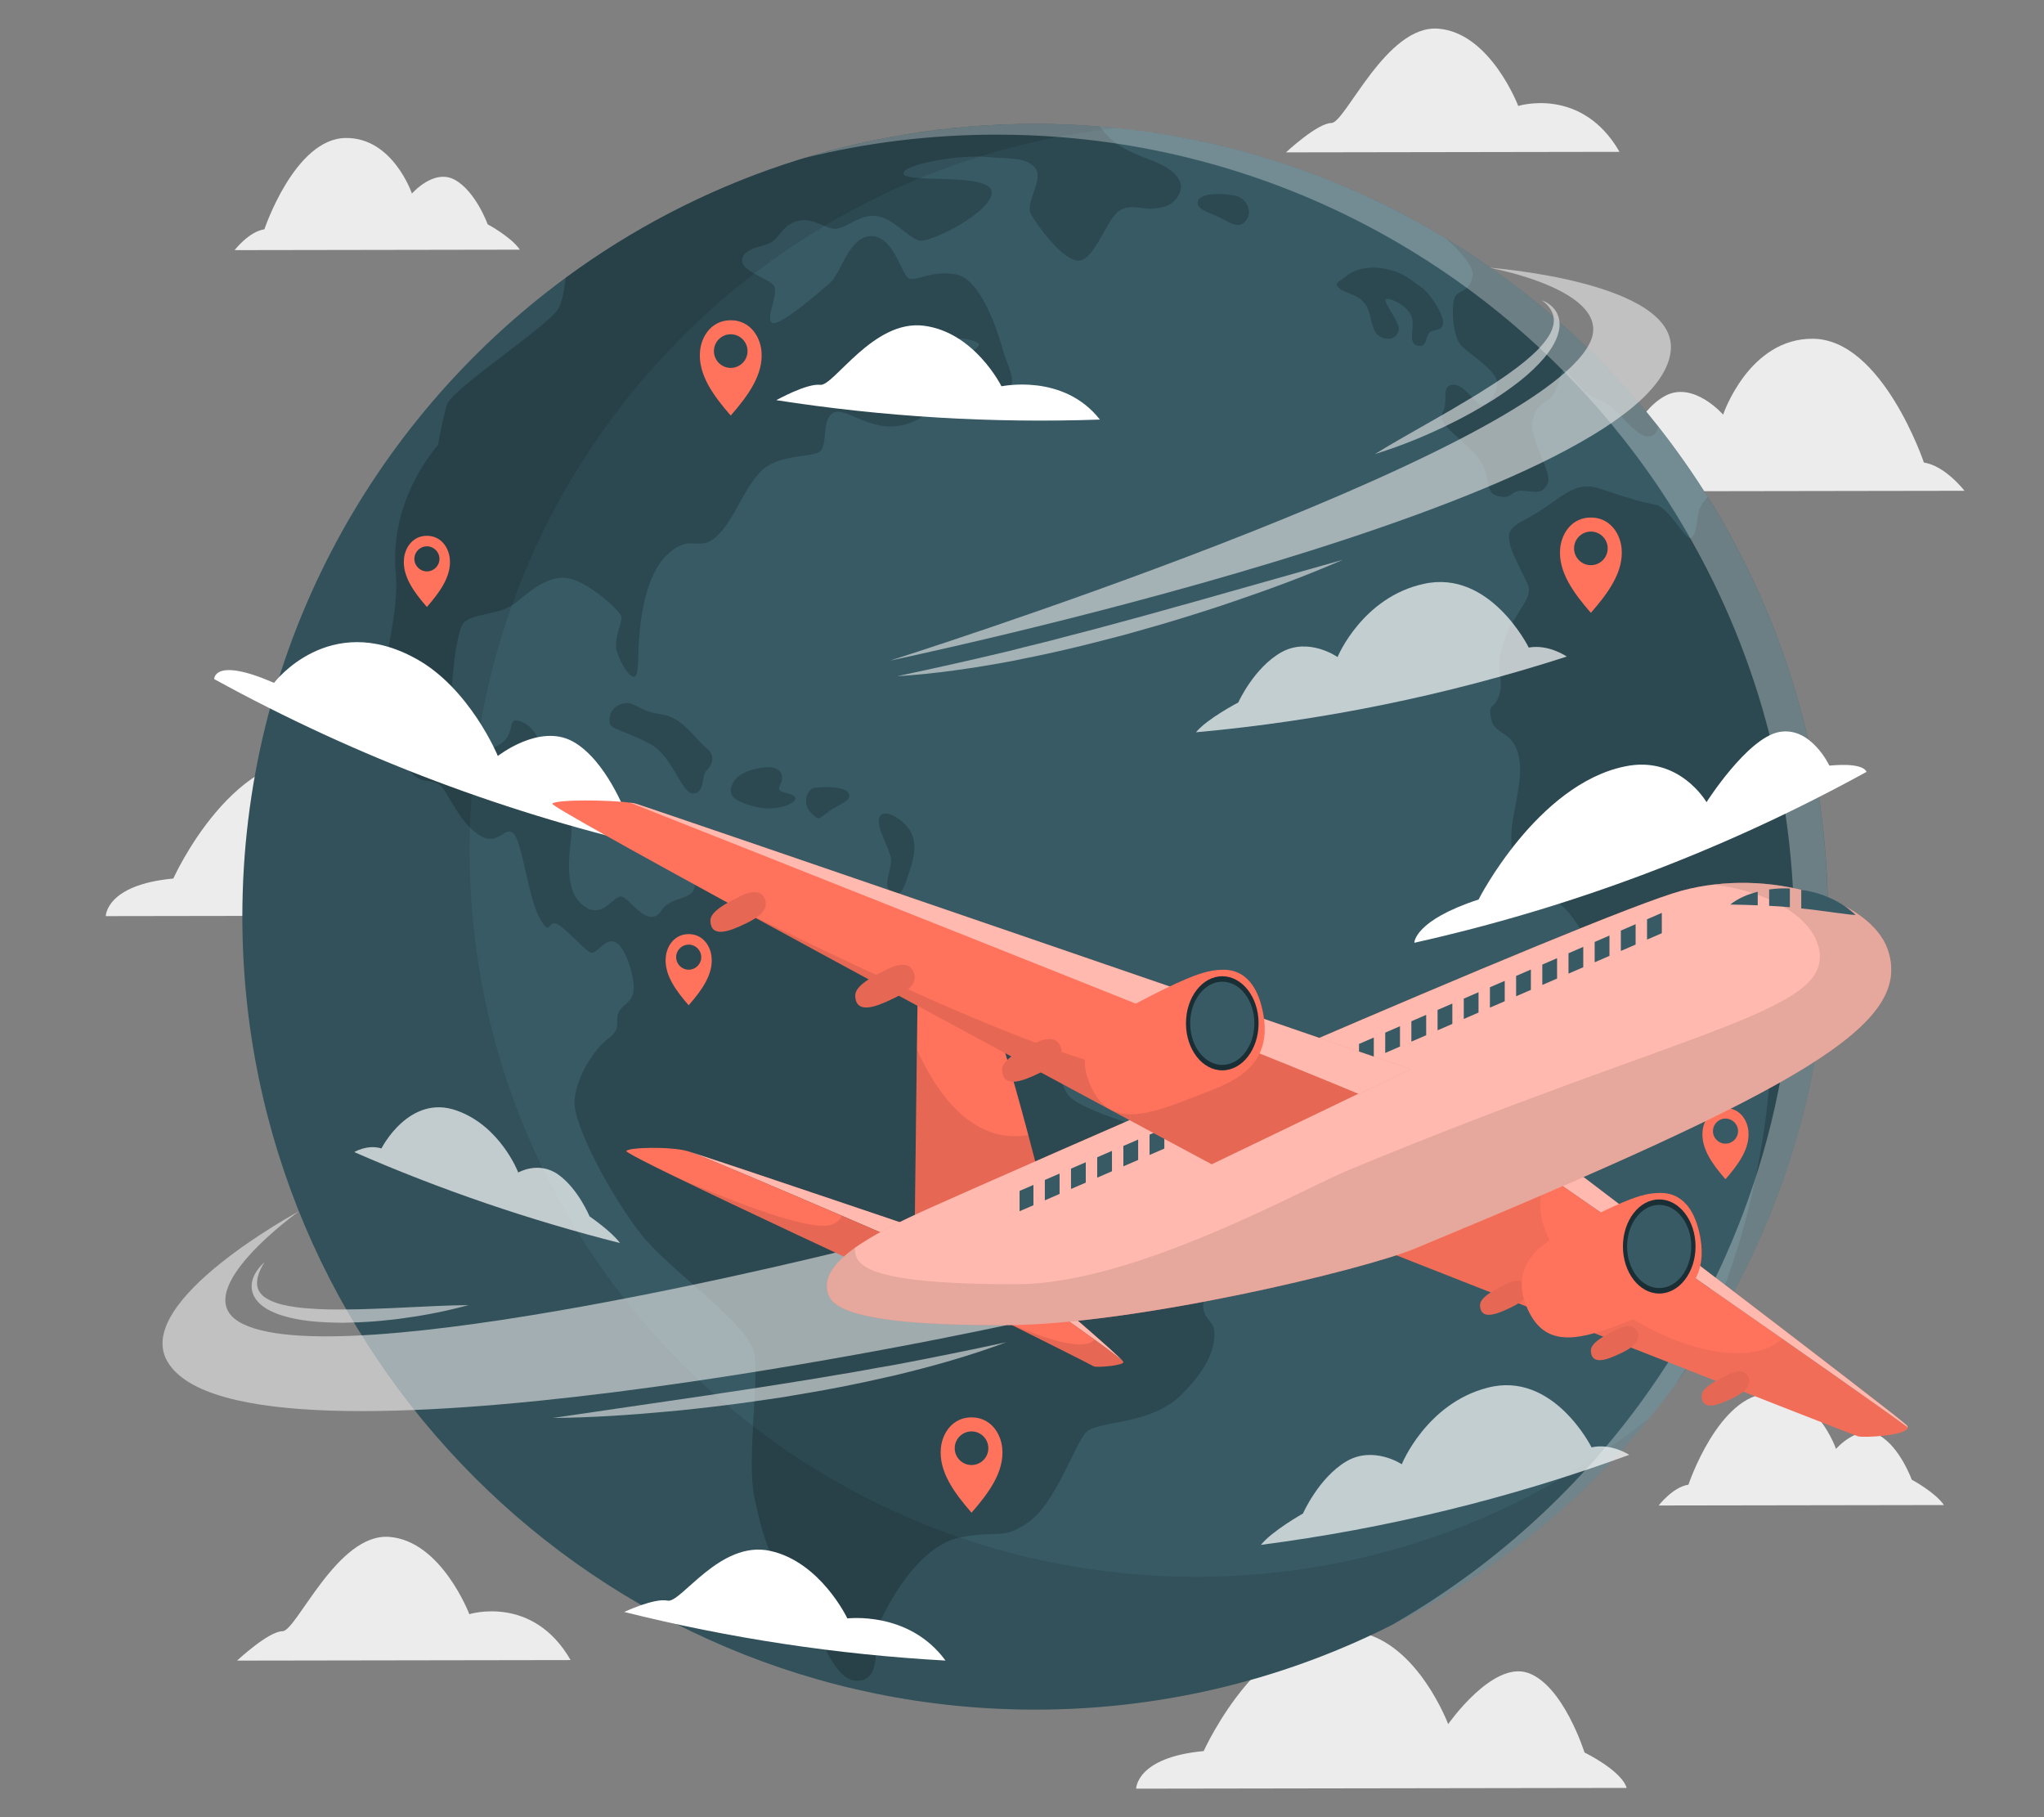<?xml version="1.0" encoding="UTF-8"?>
<svg id="Layer_2" data-name="Layer 2" xmlns="http://www.w3.org/2000/svg" viewBox="0 0 540 480">
  <rect x="0" y="0" width="540" height="480" fill="#808080" stroke="none"/>
  <defs>
    <style>
      .cls-1 {
        fill: #ff735d;
      }

      .cls-1, .cls-2, .cls-3, .cls-4, .cls-5, .cls-6, .cls-7, .cls-8, .cls-9, .cls-10, .cls-11 {
        stroke-width: 0px;
      }

      .cls-12, .cls-5 {
        opacity: .5;
      }

      .cls-13 {
        opacity: .6;
      }

      .cls-2 {
        fill: #375a64;
      }

      .cls-3 {
        fill: #ececec;
      }

      .cls-14 {
        opacity: .2;
      }

      .cls-5, .cls-8, .cls-9, .cls-11 {
        fill: #fff;
      }

      .cls-6 {
        fill: none;
      }

      .cls-7 {
        fill: #1a2e35;
      }

      .cls-15, .cls-10 {
        opacity: .1;
      }

      .cls-9 {
        opacity: .7;
      }

      .cls-11 {
        opacity: .3;
      }
    </style>
  </defs>
  <g id="Layer_2-2" data-name="Layer 2">
    <g>
      <rect class="cls-6" width="540" height="480"/>
      <g>
        <g>
          <path class="cls-3" d="m416.53,129.8l102.47-.16s-5.1-6.63-10.72-7.45c0,0-10.97-32.51-29.26-32.71-17-.19-23.79,20.04-23.79,20.04,0,0-7.89-9.06-15.41-4.9-7.52,4.16-11.76,16.03-11.76,16.03,0,0-8.46,4.57-11.52,9.14Z"/>
          <path class="cls-3" d="m157.53,241.79l-129.58.2s-.01-8.28,17.84-9.93c0,0,16.24-36.21,41.13-31.39,15.5,3,23.46,24.27,23.46,24.27,0,0,11.68-16.76,21.06-13.54,9.37,3.23,14.96,21.04,14.96,21.04,0,0,9.67,4.67,11.14,9.34Z"/>
          <path class="cls-3" d="m429.74,472.27l-129.58.2s-.01-8.28,17.84-9.93c0,0,16.24-36.21,41.13-31.39,15.5,3,23.46,24.27,23.46,24.27,0,0,11.68-16.76,21.06-13.54,9.37,3.23,14.96,21.04,14.96,21.04,0,0,9.67,4.67,11.14,9.34Z"/>
          <path class="cls-3" d="m427.85,40.11l-88.11.14s8.3-7.75,12-7.76c3.7,0,14.44-26,28.23-24.92,13.78,1.08,21.13,20.42,21.13,20.42,0,0,16.75-5.28,26.76,12.12Z"/>
          <path class="cls-3" d="m150.74,438.5l-88.11.14s8.3-7.75,12-7.76c3.7,0,14.44-26,28.23-24.92,13.78,1.08,21.13,20.42,21.13,20.42,0,0,16.75-5.28,26.76,12.12Z"/>
          <path class="cls-3" d="m137.33,65.95l-75.35.12s3.74-4.88,7.87-5.5c0,0,8-23.93,21.44-24.12,12.5-.18,17.54,14.68,17.54,14.68,0,0,5.78-6.68,11.32-3.64,5.54,3.04,8.69,11.76,8.69,11.76,0,0,6.23,3.34,8.49,6.69Z"/>
          <path class="cls-3" d="m513.55,397.55l-75.35.12s3.74-4.88,7.87-5.5c0,0,8-23.93,21.44-24.12,12.5-.18,17.54,14.68,17.54,14.68,0,0,5.78-6.68,11.32-3.64,5.54,3.04,8.69,11.76,8.69,11.76,0,0,6.23,3.34,8.49,6.69Z"/>
        </g>
        <g>
          <path class="cls-2" d="m482.91,242.15c0,46.01-14.84,88.56-40,123.12,0,.01-.01.02-.02.03-38.08,52.29-99.78,86.29-169.42,86.29-115.67,0-209.44-93.77-209.44-209.44,0-69.26,33.62-130.67,85.43-168.79,34.71-25.55,77.6-40.64,124.01-40.64,5.74,0,11.44.23,17.07.69,33.37,2.69,64.53,13.2,91.64,29.7,21.5,13.08,40.44,29.91,55.94,49.59,4.68,5.94,9.05,12.14,13.07,18.58,20.1,32.16,31.73,70.16,31.73,110.88Z"/>
          <g class="cls-14">
            <path class="cls-4" d="m318.7,341c-2.64,7.04,1.76,7.33,2.05,10.27.29,2.93,0,8.51-8.51,17.01-8.51,8.51-22.59,6.75-25.52,10.27-2.93,3.52-7.92,18.48-14.96,23.47s-8.21,2.05-18.19,4.11c-9.97,2.05-17.6,14.96-20.53,21.12-2.93,6.16.59,16.43-6.45,16.72-7.04.29-10.27-14.96-16.72-23.17-6.45-8.21-8.51-15.55-10.56-25.23-2.05-9.68,1.17-29.92,0-37.84-1.17-7.92-22.29-22-29.92-31.68-7.63-9.68-18.19-29.04-17.6-35.49.59-6.45,5.28-13.49,8.8-16.13,3.52-2.64,2.05-4.11,2.64-6.45.59-2.35,3.52-2.93,4.11-5.87.59-2.93-1.76-11.73-4.69-13.2-2.93-1.47-4.99,3.52-6.75,2.64-1.76-.88-7.04-7.04-9.09-7.63-2.05-.59-1.47,3.81-4.4-1.76-2.93-5.57-4.4-19.65-6.75-22-2.35-2.35-4.11,4.11-9.68,0-5.57-4.11-7.92-12.03-10.27-13.2-2.35-1.17-5.57.29-7.98-4.4-2.42-4.69,2.12-13.2,0-12.32-2.12.88-6.68,7.63-7.86,1.17-1.17-6.45,5.87-28.16,4.69-39.89-1.17-11.73,2.93-24.05,11.15-34.03,0,0,1.17-6.45,2.35-10.56,1.17-4.11,26.4-20.53,29.33-25.23,1.22-1.96,1.63-5.03,2.07-8.34,34.71-25.55,77.6-40.64,124.01-40.64,5.74,0,11.44.23,17.07.69.19.27.39.53.59.78,2.54,3.23,5.28,5.28,12.71,8.02,7.43,2.73,9.19,6.25,7.63,9.19-1.57,2.93-4.11,3.52-7.04,3.72-2.93.19-5.67-1.37-8.8.59-3.13,1.95-6.26,12.51-10.37,13.1-4.11.59-11.34-9.39-12.91-12.32-1.57-2.93,3.52-9.19,1.12-12.13-2.4-2.93-6.59-2.35-13.25-2.93-6.65-.59-22.09,1.96-21.51,4.5.59,2.54,22.68-.39,23.27,4.69.59,5.09-16.23,13.69-19.16,12.91s-6.85-5.87-11.15-6.45c-4.31-.59-7.83,2.93-10.53,3.33-2.7.39-5.9-2.93-10-2.15-4.11.78-5.09,4.3-7.24,5.67-2.15,1.37-7.23,1.37-7.82,4.49-.59,3.13,6.45,4.89,8.21,6.85,1.76,1.95-2.15,8.61-.39,9.97,1.76,1.37,12.71-8.21,15.45-10.56,2.73-2.35,5.08-12.51,10.95-12.32,5.87.19,7.83,10.17,9.78,11.15,1.95.98,6.26-2.35,12.71-.98,6.45,1.37,10.95,15.45,12.12,19.75,1.17,4.3,3.91,8.61,1.57,10.37-2.35,1.76-12.91-1.17-14.27-3.91-1.37-2.74,7.04-6.85,6.45-7.82-.59-.98-5.48-2.35-8.02-.82-2.54,1.53-3.71,4.72-6.45,5.51-2.74.78-9.97-7.43-11.93-5.09-1.96,2.35,1.95,9.78,3.91,11.54,1.96,1.76,9.19,2.73,9.78,4.69.59,1.95-4.89,6.25-11.54,5.87-6.65-.39-12.12-5.48-14.67-3.33-2.54,2.15-1.17,7.82-2.93,9.78-1.76,1.95-11.34.59-16.03,5.67-4.69,5.09-6.85,12.71-11.54,17.01-4.69,4.31-6.84-1.17-13.1,4.89-6.26,6.06-7.23,19.55-7.43,24.25-.19,4.69,0,8.41-1.56,7.82-1.57-.59-3.72-4.69-4.31-7.23-.59-2.54,1.37-6.85,1.37-8.41s-9-9.59-14.28-10.37c-5.28-.78-9.97,3.52-13.88,6.65-3.91,3.13-10.95,2.55-13.49,5.09-2.55,2.54-4.5,25.03-2.55,30.31,1.96,5.28,4.5,5.28,10.76,2.54,6.25-2.74,2.73-8.02,6.45-6.85,3.71,1.17,5.67,5.09,5.67,8.21s-7.43,10.56-6.45,12.71c.98,2.15,7.43-.39,10.56.59,3.13.98,4.69,2.93,3.72,10.95-.98,8.01-.39,14.27,4.3,16.91,4.69,2.64,7.33-3.81,9.39-2.93,2.05.88,4.99,5.57,7.92,5.28,2.93-.29,1.47-2.93,7.04-4.69,5.57-1.76,3.52-2.93,4.69-6.45,1.17-3.52,4.69-6.45,8.51-4.69,3.81,1.76,1.17,4.4,1.47,7.33.29,2.93,7.04,3.23,12.32,4.99,5.28,1.76,8.21,0,18.77,3.52,10.56,3.52,11.15,14.08,15.55,15.84s19.07-1.17,29.63,6.45c10.56,7.63,7.63,21.71,12.91,25.81,5.28,4.11,24.93,9.68,32.56,11.15,7.63,1.47,8.8-3.81,14.96-2.35,6.16,1.47,9.68,3.23,11.73,11.73,1.81,7.49-21.12,23.17-23.76,30.21Z"/>
            <path class="cls-4" d="m161.08,191.01c.2,1.66,5.08,2.35,10.95,5.67,5.87,3.32,8.02,13.1,11.15,12.91,3.13-.2,2.15-4.69,3.32-5.87,1.17-1.17,3.13-3.72,0-6.26-3.13-2.54-6.17-8.02-11.89-8.8-5.71-.78-6.69-3.13-9.23-2.93-2.54.2-4.69,1.96-4.3,5.28Z"/>
            <path class="cls-4" d="m193.35,207.44c-.87,2.4,0,4.11,6.26,5.67,6.26,1.56,12.12-1.56,10.17-2.84-1.96-1.27-4.89-.68-3.72-2.84,1.17-2.15.77-5.28-4.31-4.69-5.08.59-7.62,2.54-8.4,4.69Z"/>
            <path class="cls-4" d="m215.25,208.11c-2.13.31-3.32,4.03-1.17,6.37s2.15,1.96,4.69,0c2.54-1.96,6.45-2.93,5.48-4.89-.98-1.96-6.84-1.8-9-1.49Z"/>
            <path class="cls-4" d="m232.26,216.1c.96-2.93,5.87-.05,8.02,3.08,2.15,3.13,1.17,7.63,0,10.95-1.17,3.32-1.96,7.24-4.69,5.67-2.74-1.56.2-6.26-.2-9-.39-2.74-3.91-8.3-3.13-10.7Z"/>
            <path class="cls-4" d="m316.54,52.95c-1.02,2.46,3.72,3.32,6.45,4.89,2.74,1.56,4.89,2.54,6.45,0,1.56-2.54-.59-5.48-2.74-6.06-2.15-.59-9.19-1.17-10.17,1.17Z"/>
            <path class="cls-4" d="m353.5,75.83c1.81,1.9,4.89,1.56,7.04,4.3,2.15,2.74,1.37,7.43,4.11,8.8,2.74,1.37,4.69,0,4.89-1.96.2-1.96-3.91-6.84-3.52-7.82.39-.98,5.67,1.37,6.84,4.3,1.17,2.93-1.17,7.04,1.56,7.82,2.74.78,2.15-2.74,3.32-3.52,1.17-.78,3.72-.39,3.52-2.74-.2-2.35-3.32-7.43-5.87-9.19-2.54-1.76-4.5-3.72-8.8-4.69-4.3-.98-8.41-.2-10.56,1.56-2.15,1.76-3.65,1.96-2.54,3.13Z"/>
            <path class="cls-4" d="m438.11,112.69c-.23.97-.59,1.69-1.1,2.06-4.11,2.93-9-7.23-14.67-9.19-5.67-1.96-8.21-9.19-9.39-7.63-1.17,1.56-.79,3.71-2.55,6.25-1.76,2.55-4.3,1.96-5.47,6.85-1.17,4.89,5.47,13.89,3.91,16.82-1.57,2.93-3.52,1.95-6.65,1.76-3.13-.2-2.54,2.54-6.64,1.37-4.11-1.17-.59-6.26-7.05-12.32-6.45-6.06-8.61-7.23-7.23-9.97,1.38-2.74-.59-6.65,2.34-7.04,2.93-.39,5.28,3.91,7.23,5.09,1.95,1.17,4.5-2.35,4.69-5.48.19-3.13-6.85-7.43-9.39-9.86-2.54-2.43-2.74-11.26-1.76-13.02.98-1.76,3.91-1.17,4.69-5.47.46-2.53-3.54-6.75-6.92-9.8,21.5,13.08,40.44,29.91,55.94,49.59Z"/>
            <path class="cls-4" d="m467.31,288.01c.59-6.26-2.54-6.65.59-18.19,3.13-11.54-3.32-23.86-5.67-26.4-2.35-2.55-7.43-1.76-11.54.78-4.11,2.54-1.17,4.5-3.91,5.47-2.73.98-5.47-.59-8.01-.39-2.55.19-4.89,6.65-10.37,6.45-5.47-.2-8.99-8.02-13.1-13.59-4.11-5.57-12.52-9.09-15.25-15.94-2.74-6.84,2.54-17.4,1.37-25.42-1.17-8.02-6.45-6.26-7.43-10.75-.97-4.5.79-2.35,2.15-6.65,1.37-4.3-1.57-6.65,1.17-14.08,2.74-7.43,7.63-11.15,6.45-14.47-1.17-3.33-4.89-8.8-5.09-12.7-.19-3.9,3.72-3.73,11.15-9.2,7.43-5.47,9.39-5.08,15.06-3.13s9.19,2.93,12.51,3.52c3.33.59,7.83,9.19,9.19,8.8,1.37-.39,1.57-2.93,2.15-6.65.25-1.57,1.3-3.04,2.44-4.21,20.1,32.16,31.73,70.16,31.73,110.88,0,46.01-14.84,88.56-40,123.12,19.95-30.45,23.82-71.01,24.4-77.26Z"/>
          </g>
          <path class="cls-10" d="m435.72,374.58c-38.4,46.99-96.83,77-162.25,77-115.68,0-209.44-93.76-209.44-209.44,0-69.26,33.62-130.67,85.43-168.79,34.72-25.55,77.6-40.65,124.01-40.65,5.75,0,11.43.23,17.07.68,1.56.12,3.12.27,4.66.44-34.53,3.7-66.31,16.57-92.87,36.12-47.48,34.95-78.28,91.2-78.28,154.67,0,106,85.92,191.91,191.91,191.91,45.3,0,86.93-15.7,119.76-41.95Z"/>
          <path class="cls-11" d="m482.91,242.15c0,46.02-14.83,88.56-40,123.12,0,.01-.01.02-.01.04-19.56,26.85-45.35,48.88-75.23,63.95,26-14.86,48.51-35.08,66.06-59.18.01-.01.01-.02.02-.04,25.3-34.75,40.23-77.55,40.23-123.84,0-40.95-11.69-79.18-31.91-111.52-4.04-6.48-8.44-12.71-13.15-18.69-15.59-19.8-34.64-36.72-56.26-49.87-27.28-16.6-58.61-27.17-92.18-29.87-5.65-.46-11.39-.69-17.16-.69-17.44,0-34.37,2.12-50.58,6.11,19.21-5.82,39.6-8.95,60.72-8.95,5.75,0,11.43.23,17.07.68,33.36,2.7,64.52,13.2,91.63,29.7,21.49,13.08,40.45,29.91,55.94,49.59,4.69,5.94,9.05,12.14,13.07,18.58,20.12,32.16,31.73,70.16,31.73,110.88Z"/>
        </g>
        <g>
          <path class="cls-9" d="m315.96,193.43c33.12-3.01,65.99-9.68,97.97-20,0,0-4.77-3.33-10.06-2.38,0-.05-10.25-20.7-27.69-16.83-16.23,3.49-22.82,19.28-22.81,19.34,0,0-7.57-5.33-14.84-1.27-7.27,4.08-11.39,13.25-11.39,13.26,0,.02-8.2,4.27-11.18,7.87Z"/>
          <path class="cls-8" d="m176.06,224.52c-41.24-9.21-81.48-24.26-119.48-45.15.03-.08-.07-5.9,15.83,1.01.02-.08,14.47-19.04,37.38-6.45,14.29,7.77,21.74,25.72,21.73,25.76,0,.02,10.94-8.69,19.8-3.84,8.85,4.88,14.15,19.26,14.15,19.27,0,.03,9.19,5.67,10.6,9.39Z"/>
          <path class="cls-8" d="m493.13,203.88c-38,20.89-78.24,35.94-119.48,45.15-.01-.08.04-5.9,16.98-11.43-.02-.08,15.53-30.4,38.64-35.15,14.37-3.03,21.55,9.4,21.57,9.44,0,.02,10.7-16.85,19.11-18.52,8.42-1.65,13.34,8.85,13.35,8.87.01.03,8.56-1.06,9.83,1.64Z"/>
          <path class="cls-8" d="m290.59,110.83c-28.56.99-57.19-.72-85.5-5.13,0,.02,8.02-4.48,11.59-4.05,3.57.46,14-17.33,27.39-15.61,13.39,1.69,20.5,15.96,20.5,15.99,0,.06,16.3-3.58,26.01,8.8Z"/>
          <path class="cls-8" d="m249.79,438.63c-28.54-1.58-56.96-5.86-84.87-12.84,0,.02,7.91-3.75,11.44-2.99,3.53.78,13.83-16.07,27.12-13.14,13.28,2.9,20.38,17.8,20.37,17.83,0,.06,16.23-2.12,25.94,11.14Z"/>
          <path class="cls-9" d="m163.78,328.34c-23.86-6.03-47.34-14.04-70.19-24.02,0,0,3.41-2.1,7.19-.97,0-.03,7.32-14.44,19.8-10.03,11.61,4.05,16.34,16.36,16.33,16.39,0,0,5.43-3.17,10.64.59,5.22,3.77,8.19,10.98,8.19,10.98,0,.01,5.89,4.05,8.04,7.05Z"/>
          <path class="cls-9" d="m333.09,408.07c33.01-4.28,65.67-12.2,97.33-23.78,0,0-4.72-3.15-9.96-1.98,0-.05-10.15-20.3-27.46-15.75-16.11,4.12-22.68,20.16-22.66,20.22,0,0-7.53-5.04-14.76-.7-7.23,4.35-11.35,13.69-11.34,13.7,0,.02-8.16,4.58-11.13,8.3Z"/>
        </g>
        <g>
          <path class="cls-1" d="m461.9,298.73c-.3-3.03-2.39-6.04-6.05-6.04s-5.75,3.01-6.05,6.04c-.46,4.67,2.69,8.9,6.05,12.76,3.36-3.86,6.51-8.09,6.05-12.76Zm-6.05,3.36c-1.83,0-3.31-1.48-3.31-3.31s1.48-3.31,3.31-3.31,3.32,1.48,3.32,3.31-1.48,3.31-3.32,3.31Z"/>
          <path class="cls-1" d="m264.78,382.48c-.4-4.05-3.2-8.09-8.11-8.09s-7.7,4.03-8.1,8.09c-.62,6.26,3.6,11.92,8.1,17.09,4.51-5.17,8.73-10.84,8.11-17.09Zm-8.11,4.5c-2.45,0-4.44-1.99-4.44-4.44s1.99-4.44,4.44-4.44,4.44,1.99,4.44,4.44-1.99,4.44-4.44,4.44Z"/>
          <path class="cls-1" d="m428.4,144.79c-.4-4.05-3.2-8.09-8.11-8.09s-7.7,4.03-8.1,8.09c-.62,6.26,3.6,11.92,8.1,17.09,4.51-5.17,8.73-10.84,8.11-17.09Zm-8.11,4.5c-2.45,0-4.44-1.99-4.44-4.44s1.99-4.44,4.44-4.44,4.44,1.99,4.44,4.44-1.99,4.44-4.44,4.44Z"/>
          <path class="cls-1" d="m313.16,312.22c-.3-3.03-2.39-6.04-6.05-6.04s-5.75,3.01-6.05,6.04c-.46,4.67,2.69,8.9,6.05,12.76,3.36-3.86,6.51-8.09,6.05-12.76Zm-6.05,3.36c-1.83,0-3.31-1.48-3.31-3.31s1.48-3.31,3.31-3.31,3.32,1.48,3.32,3.31-1.48,3.31-3.32,3.31Z"/>
          <path class="cls-1" d="m187.99,252.78c-.3-3.03-2.39-6.04-6.05-6.04s-5.75,3.01-6.05,6.04c-.46,4.67,2.69,8.9,6.05,12.76,3.36-3.86,6.51-8.09,6.05-12.76Zm-6.05,3.36c-1.83,0-3.31-1.48-3.31-3.31s1.48-3.31,3.31-3.31,3.32,1.48,3.32,3.31-1.48,3.31-3.32,3.31Z"/>
          <path class="cls-1" d="m118.83,147.57c-.3-3.03-2.39-6.04-6.05-6.04s-5.75,3.01-6.05,6.04c-.46,4.67,2.69,8.9,6.05,12.76,3.36-3.86,6.51-8.09,6.05-12.76Zm-6.05,3.36c-1.83,0-3.31-1.48-3.31-3.31s1.48-3.31,3.31-3.31,3.32,1.48,3.32,3.31-1.48,3.31-3.32,3.31Z"/>
          <path class="cls-1" d="m201.16,92.68c-.4-4.05-3.2-8.09-8.11-8.09s-7.7,4.03-8.1,8.09c-.62,6.26,3.6,11.92,8.1,17.09,4.51-5.17,8.73-10.84,8.11-17.09Zm-8.11,4.5c-2.45,0-4.44-1.99-4.44-4.44s1.99-4.44,4.44-4.44,4.44,1.99,4.44,4.44-1.99,4.44-4.44,4.44Z"/>
        </g>
        <g>
          <g class="cls-13">
            <g>
              <path class="cls-3" d="m265.87,350.04s-201.53,43.88-221.63,9.62c-9.37-15.97,34.76-39.71,34.76-39.71,0,0-29.36,20.91-15.96,29.14,24.98,15.34,162.83-19.48,162.83-19.48l40.01,20.43Z"/>
              <path class="cls-3" d="m145.92,374.57l30.13-4.41c5.01-.77,10.03-1.42,15.04-2.23,5.01-.72,10.01-1.51,15.02-2.3,5-.8,10-1.57,14.98-2.46,5.01-.76,9.96-1.78,14.96-2.6,9.95-1.87,19.87-3.88,29.82-6.03-9.53,3.56-19.36,6.33-29.25,8.71-4.96,1.14-9.94,2.23-14.93,3.19-4.99.99-10.02,1.79-15.03,2.65-5.03.72-10.06,1.5-15.11,2.11-2.52.31-5.05.61-7.58.88-2.53.29-5.05.56-7.59.77-10.12.94-20.28,1.62-30.45,1.7Z"/>
              <path class="cls-3" d="m69.86,333.47c-.4.58-.74,1.19-1.02,1.81-.3.62-.54,1.25-.7,1.89-.18.64-.23,1.28-.24,1.9.06.61.15,1.21.43,1.72.48,1.05,1.41,1.84,2.5,2.42,1.07.61,2.32,1.01,3.57,1.36,2.55.62,5.24.96,7.95,1.1,2.7.21,5.44.24,8.18.22,2.74,0,5.5-.07,8.25-.18,2.76-.07,5.52-.23,8.29-.35,5.54-.24,11.09-.59,16.71-.62-5.41,1.47-10.9,2.59-16.45,3.35-1.38.22-2.77.4-4.17.53-1.4.14-2.79.32-4.19.41-2.8.22-5.61.32-8.43.37-5.63-.08-11.37-.3-16.96-2.23-1.38-.55-2.77-1.1-4.02-2.05-1.23-.9-2.4-2.16-2.86-3.76-.47-1.6-.15-3.23.51-4.54.64-1.33,1.58-2.44,2.63-3.37Z"/>
            </g>
            <g>
              <path class="cls-3" d="m235.14,174.49s201.87-42.24,206.24-81.72c2.04-18.41-47.94-22.06-47.94-22.06,0,0,33.64,6.09,26.47,20.08-15.46,30.18-184.77,83.7-184.77,83.7Z"/>
              <path class="cls-3" d="m354.64,147.91c-9.32,4.08-18.87,7.61-28.49,10.88-2.4.84-4.82,1.63-7.24,2.4-2.42.79-4.84,1.54-7.28,2.29-4.86,1.5-9.76,2.85-14.66,4.24-4.93,1.26-9.84,2.58-14.8,3.72-4.95,1.16-9.94,2.21-14.93,3.19-10.01,1.87-20.1,3.35-30.26,3.99,9.96-2.1,19.83-4.31,29.68-6.67,4.9-1.29,9.84-2.39,14.72-3.74,4.91-1.23,9.79-2.56,14.68-3.88,4.89-1.32,9.77-2.65,14.64-4.04,4.89-1.31,9.75-2.76,14.63-4.11l29.31-8.28Z"/>
              <path class="cls-3" d="m407.29,79.33c1.36.46,2.64,1.32,3.55,2.57.49.61.76,1.36.99,2.13.16.78.24,1.59.16,2.38-.16,1.58-.73,3.07-1.46,4.4-.7,1.36-1.64,2.54-2.56,3.71-3.87,4.54-8.64,7.95-13.48,11.1-2.45,1.52-4.94,2.98-7.48,4.34-1.27.68-2.55,1.33-3.84,1.96-1.28.64-2.57,1.28-3.89,1.85-5.2,2.41-10.56,4.46-16.04,6.17,4.88-3.05,9.88-5.77,14.79-8.61,2.45-1.44,4.94-2.78,7.35-4.27,2.44-1.42,4.87-2.87,7.22-4.4,2.4-1.47,4.72-3.05,6.97-4.69,2.26-1.63,4.41-3.38,6.38-5.29.95-.97,1.86-1.98,2.63-3.07.8-1.07,1.41-2.24,1.72-3.47.17-.61.22-1.24.2-1.88-.08-.62-.2-1.27-.49-1.86-.55-1.2-1.52-2.28-2.71-3.07Z"/>
            </g>
          </g>
          <g>
            <g>
              <path class="cls-1" d="m296.71,359.65c-1.52-1.76-22.71-16.55-24.3-17.66l3.62-.62s19.37,16.45,20.68,18.28Z"/>
              <path class="cls-5" d="m296.71,359.65c-1.52-1.76-22.71-16.55-24.3-17.66l3.62-.62s19.37,16.45,20.68,18.28Z"/>
              <path class="cls-1" d="m296.78,359.79v.02s0,.04-.02.07c-.17.38-1.62.7-3.24.92-.02,0-.04,0-.06,0-1.99.25-4.19.33-4.55.09-.45-.32-15.74-7.96-25.1-12.64-.13-.06-.25-.12-.37-.18-.04-.02-.07-.04-.08-.04h0c-.45-.24-.9-.45-1.32-.67-1.59-.79-2.92-1.45-3.85-1.92-.96-.47-1.5-.75-1.5-.75l15.73-2.7c.9.62,8.05,5.61,14.38,10.17.22.15.43.31.65.46.59.43,1.17.84,1.74,1.25,3.84,2.8,6.98,5.14,7.53,5.78.02.03.04.06.05.08,0,.02.02.04.02.05Z"/>
              <g class="cls-15">
                <path class="cls-4" d="m296.78,359.79v.02s0,.04-.02.07c-.17.38-1.62.7-3.24.92-.02,0-.04,0-.06,0-1.99.25-4.19.33-4.55.09-.46-.32-16.15-8.16-25.47-12.82,1.53.74,21.64,10.42,25.73,5.8,3.84,2.8,6.98,5.14,7.53,5.78.02.03.04.06.05.08,0,.02.02.04.02.05Z"/>
              </g>
            </g>
            <g>
              <g>
                <g>
                  <path class="cls-1" d="m504.01,377.05h0c0,2.11-11.59,2.8-13.17,2.34-1.73-.49-127.9-50.15-127.9-50.15l46.42-18.38c.36.25.8.56,1.33.93.19.13.39.27.59.41,8.56,5.93,34.11,23.65,56.43,39.24.44.31.88.61,1.31.92.59.41,1.18.82,1.76,1.23,15.47,10.81,28.89,20.25,33.21,23.47Z"/>
                  <path class="cls-1" d="m504.01,377.05c-11.3-8.44-85-59.51-94.65-66.19l5.88-2.33s85.85,65.3,88.44,67.9c.22.23.33.43.33.62Z"/>
                  <path class="cls-5" d="m504.01,377.05c-11.3-8.44-85-59.51-94.65-66.19l5.88-2.33s85.85,65.3,88.44,67.9c.22.23.33.43.33.62Z"/>
                  <g class="cls-12">
                    <path class="cls-10" d="m504.01,377.05h0c0,2.11-11.59,2.8-13.17,2.34-1.73-.49-127.9-50.15-127.9-50.15l46.42-18.38s-11.48,13.13,15.76,33.33c18.57,13.77,38.33,16.62,45.67,9.39,15.47,10.81,28.89,20.25,33.21,23.47Z"/>
                  </g>
                </g>
                <path class="cls-1" d="m398.79,345.53c-3.59,1.74-7.49,3.11-7.77-.49-.12-1.48,1.03-3.06,6.8-5.83,1.35-.65,4.66-2.1,5.63.9.94,2.89-3.31,4.77-4.66,5.43Z"/>
                <path class="cls-10" d="m398.79,345.53c-3.59,1.74-7.49,3.11-7.77-.49-.12-1.48,1.03-3.06,6.8-5.83,1.35-.65,4.66-2.1,5.63.9.94,2.89-3.31,4.77-4.66,5.43Z"/>
                <path class="cls-1" d="m428.07,357.51c-3.59,1.74-7.49,3.11-7.77-.49-.12-1.48,1.03-3.06,6.8-5.83,1.35-.65,4.66-2.1,5.63.9.94,2.88-3.31,4.77-4.66,5.43Z"/>
                <path class="cls-10" d="m428.07,357.51c-3.59,1.74-7.49,3.11-7.77-.49-.12-1.48,1.03-3.06,6.8-5.83,1.35-.65,4.66-2.1,5.63.9.94,2.88-3.31,4.77-4.66,5.43Z"/>
                <path class="cls-1" d="m457.34,369.49c-3.59,1.74-7.49,3.11-7.77-.49-.12-1.48,1.03-3.06,6.8-5.83,1.35-.65,4.66-2.1,5.63.9.94,2.89-3.31,4.77-4.66,5.43Z"/>
                <path class="cls-10" d="m457.34,369.49c-3.59,1.74-7.49,3.11-7.77-.49-.12-1.48,1.03-3.06,6.8-5.83,1.35-.65,4.66-2.1,5.63.9.94,2.89-3.31,4.77-4.66,5.43Z"/>
              </g>
              <g>
                <path class="cls-1" d="m447.78,338.02c-3.53,6.27-11.53,8.54-16.6,10.56-13.46,5.38-23.22,8.4-28.03-3.82-.62-1.58-.97-3.05-1.08-4.43-.79-9.22,8.76-13.82,13.61-16.37h0c5.85-3.09,9.99-5.09,13.07-6.38,5.03-2.12,7.27-2.39,9.59-2.47,2.72-.09,8.86.59,10.88,11.87.83,4.69.14,8.26-1.44,11.05Z"/>
                <g>
                  <path class="cls-7" d="m447.94,329.25c0,6.87-4.3,12.43-9.59,12.43s-9.59-5.57-9.59-12.43,4.29-12.43,9.59-12.43,9.59,5.57,9.59,12.43Z"/>
                  <path class="cls-2" d="m446.82,329.25c0,6.07-3.79,10.99-8.48,10.99s-8.48-4.92-8.48-10.99,3.8-10.99,8.48-10.99,8.48,4.92,8.48,10.99Z"/>
                </g>
              </g>
            </g>
            <g>
              <path class="cls-1" d="m246.92,325.96l-2.22.81-5,1.82c-4.49-1.95-10.65-4.6-17.31-7.47-16.77-7.2-36.61-15.66-40.44-16.96.14.04.31.09.48.15.13.04.28.09.43.14.18.06.38.12.58.19.11.04.22.07.34.11.4.13.84.27,1.32.43.42.14.87.29,1.35.44,1.13.37,2.4.79,3.8,1.25.43.15.86.29,1.3.43.4.13.8.27,1.22.41.23.08.44.15.67.22.67.23,1.35.45,2.07.69.45.16.91.31,1.37.46,5.37,1.8,11.6,3.89,17.81,5.99l1.69.56c2.23.76,4.47,1.51,6.63,2.24,4.11,1.39,8.02,2.71,11.44,3.86.55.19,1.09.38,1.61.55,1.85.62,3.53,1.19,4.98,1.68h.02c.44.16.87.31,1.27.44.21.07.41.14.59.2.1.04.2.07.3.1,2.32.79,3.68,1.24,3.68,1.24Z"/>
              <path class="cls-5" d="m246.92,325.96l-2.22.81-5,1.82c-4.49-1.95-10.65-4.6-17.31-7.47-16.77-7.2-36.61-15.66-40.44-16.96.14.04.31.09.48.15.13.04.28.09.43.14.18.06.38.12.58.19.11.04.22.07.34.11.4.13.84.27,1.32.43.42.14.87.29,1.35.44,1.13.37,2.4.79,3.8,1.25.43.15.86.29,1.3.43.4.13.8.27,1.22.41.23.08.44.15.67.22.67.23,1.35.45,2.07.69.45.16.91.31,1.37.46,5.37,1.8,11.6,3.89,17.81,5.99l1.69.56c2.23.76,4.47,1.51,6.63,2.24,4.11,1.39,8.02,2.71,11.44,3.86.55.19,1.09.38,1.61.55,1.85.62,3.53,1.19,4.98,1.68h.02c.44.16.87.31,1.27.44.21.07.41.14.59.2.1.04.2.07.3.1,2.32.79,3.68,1.24,3.68,1.24Z"/>
              <g>
                <path class="cls-1" d="m239.69,328.59l-13.41,4.88s-29.94-13.89-47.8-22.6c-.13-.06-.2-.09-.2-.09-.08-.04-.16-.08-.24-.12-1.87-.91-3.6-1.76-5.14-2.52-4.61-2.31-7.54-3.88-7.43-4.1.49-.99,11.61-1.24,16.06,0,.04,0,.07.02.12.03.08.02.18.05.29.09,3.7,1.25,22.35,9.19,38.74,16.23.13.06.25.11.38.16.44.2.89.39,1.32.57,6.66,2.87,12.83,5.52,17.31,7.47Z"/>
                <g class="cls-15">
                  <path class="cls-4" d="m239.69,328.59l-13.41,4.88s-29.94-13.89-47.8-22.6c2.95,1.26,33.25,14.6,40.73,12.75,1.76-.44,2.77-1.46,3.17-2.5,6.66,2.87,12.83,5.52,17.31,7.47Z"/>
                </g>
              </g>
            </g>
            <g>
              <path class="cls-1" d="m274.18,309.48l-32.53,15.64s.34-27.89.58-47.95c0-.69.02-1.37.03-2.05.01-.55.01-1.1.02-1.63.09-6.87.17-12.4.2-14.91.12-8.07.99-9.71,3.12-8.4,2.14,1.31,11.64,9.58,14.5,13.26,2.34,3.02,7.53,21.33,10.91,33.92.03.11.06.21.08.32.2.73.4,1.44.57,2.12,1.5,5.66,2.52,9.66,2.52,9.66Z"/>
              <g class="cls-15">
                <path class="cls-4" d="m274.18,309.48l-32.53,15.64s.34-27.89.58-47.95c4.79,10.68,14.25,25.28,29.43,22.64,1.5,5.66,2.52,9.66,2.52,9.66Z"/>
              </g>
            </g>
            <g>
              <g>
                <path class="cls-1" d="m218.93,342.18c-3.35-8.37,10.87-15.98,27.01-23.22,16.14-7.25,175.24-77.41,198.3-83.67,23.06-6.26,49.91,2.31,54.45,15.48,6.82,19.76-21.88,36.32-124.94,79.05-13.51,5.6-73.91,20.1-107.88,20.21-36.32.12-45.29-3.74-46.94-7.86Z"/>
                <path class="cls-5" d="m218.93,342.18c-3.35-8.37,10.87-15.98,27.01-23.22,16.14-7.25,175.24-77.41,198.3-83.67,23.06-6.26,49.91,2.31,54.45,15.48,6.82,19.76-21.88,36.32-124.94,79.05-13.51,5.6-73.91,20.1-107.88,20.21-36.32.12-45.29-3.74-46.94-7.86Z"/>
                <path class="cls-10" d="m373.75,329.83c-13.51,5.6-73.92,20.1-107.88,20.21-36.32.12-45.29-3.74-46.94-7.86-1.75-4.38,1.3-8.55,6.93-12.57-.04.82.1,1.64.43,2.47,1.5,3.75,9.64,7.24,42.59,7.13,30.82-.1,75.15-25.06,87.4-30.14,93.51-38.78,130.04-42,123.85-59.94-2.69-7.81-14.02-13.83-27.4-15.48,20.73-2.48,41.97,5.53,45.95,17.12,6.82,19.76-21.88,36.33-124.94,79.05Z"/>
              </g>
              <g>
                <g>
                  <polygon class="cls-2" points="269.36 314.57 273.02 312.99 273.02 318.36 269.36 319.94 269.36 314.57"/>
                  <polygon class="cls-2" points="276.03 311.68 279.93 309.99 279.93 315.37 276.03 317.06 276.03 311.68"/>
                  <polygon class="cls-2" points="282.95 308.69 286.85 307 286.85 312.38 282.95 314.06 282.95 308.69"/>
                  <polygon class="cls-2" points="289.87 305.69 293.77 304 293.77 309.38 289.87 311.07 289.87 305.69"/>
                  <polygon class="cls-2" points="296.78 302.7 300.69 301.01 300.69 306.39 296.78 308.08 296.78 302.7"/>
                  <polygon class="cls-2" points="303.7 299.71 307.6 298.02 307.6 303.39 303.7 305.08 303.7 299.71"/>
                  <polygon class="cls-2" points="310.62 296.71 314.52 295.02 314.52 300.4 310.62 302.09 310.62 296.71"/>
                  <polygon class="cls-2" points="317.53 293.72 321.44 292.03 321.44 297.4 317.53 299.09 317.53 293.72"/>
                  <polygon class="cls-2" points="324.45 290.72 328.35 289.03 328.35 294.41 324.45 296.1 324.45 290.72"/>
                  <polygon class="cls-2" points="331.37 287.73 335.27 286.04 335.27 291.42 331.37 293.11 331.37 287.73"/>
                  <polygon class="cls-2" points="338.29 284.74 342.19 283.05 342.19 288.42 338.29 290.11 338.29 284.74"/>
                  <polygon class="cls-2" points="345.2 281.74 349.11 280.05 349.11 285.43 345.2 287.12 345.2 281.74"/>
                  <polygon class="cls-2" points="352.12 278.75 356.02 277.06 356.02 282.43 352.12 284.12 352.12 278.75"/>
                  <polygon class="cls-2" points="359.04 275.75 362.94 274.06 362.94 279.44 359.04 281.13 359.04 275.75"/>
                  <polygon class="cls-2" points="365.96 272.76 369.86 271.07 369.86 276.44 365.96 278.13 365.96 272.76"/>
                  <polygon class="cls-2" points="372.87 269.76 376.78 268.07 376.78 273.45 372.87 275.14 372.87 269.76"/>
                  <polygon class="cls-2" points="379.79 266.77 383.69 265.08 383.69 270.46 379.79 272.15 379.79 266.77"/>
                  <polygon class="cls-2" points="386.71 263.78 390.61 262.09 390.61 267.46 386.71 269.15 386.71 263.78"/>
                  <polygon class="cls-2" points="393.62 260.78 397.53 259.09 397.53 264.47 393.62 266.16 393.62 260.78"/>
                  <polygon class="cls-2" points="400.54 257.79 404.44 256.1 404.44 261.47 400.54 263.16 400.54 257.79"/>
                  <polygon class="cls-2" points="407.46 254.79 411.36 253.1 411.36 258.48 407.46 260.17 407.46 254.79"/>
                  <polygon class="cls-2" points="418.28 250.11 418.28 255.49 414.38 257.18 414.38 251.8 418.28 250.11"/>
                  <polygon class="cls-2" points="425.2 247.12 425.2 252.49 421.29 254.18 421.29 248.81 425.2 247.12"/>
                  <polygon class="cls-2" points="432.11 244.12 432.11 249.5 428.21 251.19 428.21 245.81 432.11 244.12"/>
                  <polygon class="cls-2" points="439.03 241.13 439.03 246.5 435.13 248.19 435.13 242.82 439.03 241.13"/>
                </g>
                <g>
                  <path class="cls-2" d="m457.12,238.93c2.13-1.7,4.66-2.72,7.25-3.38v3.58c-2.33-.09-4.71-.15-7.25-.2Z"/>
                  <path class="cls-2" d="m472.86,234.7v4.94c-1.82-.17-3.64-.28-5.47-.37v-4.32c1.81-.26,3.65-.35,5.47-.26Z"/>
                  <path class="cls-2" d="m490.26,241.68c-1.53-.04-2.93-.31-4.35-.47-1.42-.14-2.77-.41-4.14-.54-1.99-.31-3.95-.52-5.9-.71v-4.93c2.38.35,4.72.94,6.92,1.89,1.39.52,2.69,1.27,3.96,2.03.63.36,1.23.83,1.82,1.29.58.46,1.16.93,1.69,1.45Z"/>
                </g>
              </g>
            </g>
            <g>
              <g>
                <path class="cls-1" d="m365.96,285.48l-45.85,22.06s-72.87-39.07-125.17-67.62c-.06-.03-.1-.05-.12-.06h-.02c-27.92-15.26-49.22-27.1-48.88-27.55.88-1.19,14.92-1.04,20.48-.29.66.08,1.21.18,1.59.29,2.35.64,84.81,31.19,142.55,52.6,31.36,11.63,55.42,20.56,55.42,20.56Z"/>
                <g class="cls-15">
                  <path class="cls-4" d="m365.96,285.48l-45.85,22.06s-72.87-39.07-125.17-67.62c4.09,2.07,97.84,49.31,110.08,42.22,4.62-2.68,5.83-9.59,5.51-17.22,31.36,11.63,55.42,20.56,55.42,20.56Z"/>
                </g>
                <path class="cls-1" d="m372.65,282.44l-13.61,6.55c-34.83-14.6-179.72-71.88-191.85-76.68-.14-.06-.27-.11-.38-.15-.12-.04-.22-.08-.3-.1-.05-.02-.08-.03-.11-.04.66.08,1.21.18,1.59.29,3.63.99,204.66,70.13,204.66,70.13Z"/>
                <path class="cls-5" d="m372.65,282.44l-13.61,6.55c-34.83-14.6-179.72-71.88-191.85-76.68-.14-.06-.27-.11-.38-.15-.12-.04-.22-.08-.3-.1-.05-.02-.08-.03-.11-.04.66.08,1.21.18,1.59.29,3.63.99,204.66,70.13,204.66,70.13Z"/>
                <path class="cls-1" d="m274.46,283.51c-4.48,2.18-9.36,3.89-9.71-.62-.14-1.85,1.29-3.82,8.5-7.29,1.69-.81,5.82-2.62,7.04,1.12,1.17,3.61-4.14,5.96-5.83,6.79Z"/>
                <path class="cls-10" d="m274.46,283.51c-4.48,2.18-9.36,3.89-9.71-.62-.14-1.85,1.29-3.82,8.5-7.29,1.69-.81,5.82-2.62,7.04,1.12,1.17,3.61-4.14,5.96-5.83,6.79Z"/>
                <path class="cls-1" d="m235.66,263.91c-4.48,2.18-9.36,3.89-9.71-.62-.14-1.85,1.29-3.82,8.5-7.29,1.69-.81,5.82-2.62,7.04,1.12,1.17,3.61-4.14,5.96-5.82,6.79Z"/>
                <path class="cls-10" d="m235.66,263.91c-4.48,2.18-9.36,3.89-9.71-.62-.14-1.85,1.29-3.82,8.5-7.29,1.69-.81,5.82-2.62,7.04,1.12,1.17,3.61-4.14,5.96-5.82,6.79Z"/>
                <path class="cls-1" d="m196.74,244.07c-4.18,2.03-8.72,3.62-9.05-.58-.13-1.72,1.2-3.56,7.92-6.79,1.58-.76,5.42-2.44,6.56,1.05,1.09,3.36-3.85,5.56-5.43,6.32Z"/>
                <path class="cls-10" d="m196.74,244.07c-4.18,2.03-8.72,3.62-9.05-.58-.13-1.72,1.2-3.56,7.92-6.79,1.58-.76,5.42-2.44,6.56,1.05,1.09,3.36-3.85,5.56-5.43,6.32Z"/>
              </g>
              <g>
                <path class="cls-1" d="m332.34,279.07c-3.53,6.27-11.53,8.54-16.6,10.56-13.46,5.38-23.22,8.4-28.03-3.82-.62-1.58-.97-3.05-1.08-4.43-.79-9.22,8.76-13.82,13.61-16.37h0c5.85-3.09,9.99-5.09,13.07-6.38,5.03-2.12,7.27-2.39,9.59-2.47,2.72-.09,8.86.59,10.88,11.87.83,4.69.14,8.26-1.44,11.05Z"/>
                <g>
                  <ellipse class="cls-7" cx="322.91" cy="270.3" rx="9.59" ry="12.43"/>
                  <path class="cls-2" d="m331.39,270.3c0,6.07-3.8,10.99-8.48,10.99s-8.48-4.92-8.48-10.99,3.8-10.99,8.48-10.99,8.48,4.92,8.48,10.99Z"/>
                </g>
              </g>
            </g>
            <path class="cls-1" d="m186.46,305.61c-.47-.16-.93-.31-1.35-.44.42.14.87.29,1.35.44Z"/>
          </g>
        </g>
      </g>
    </g>
  </g>
</svg>